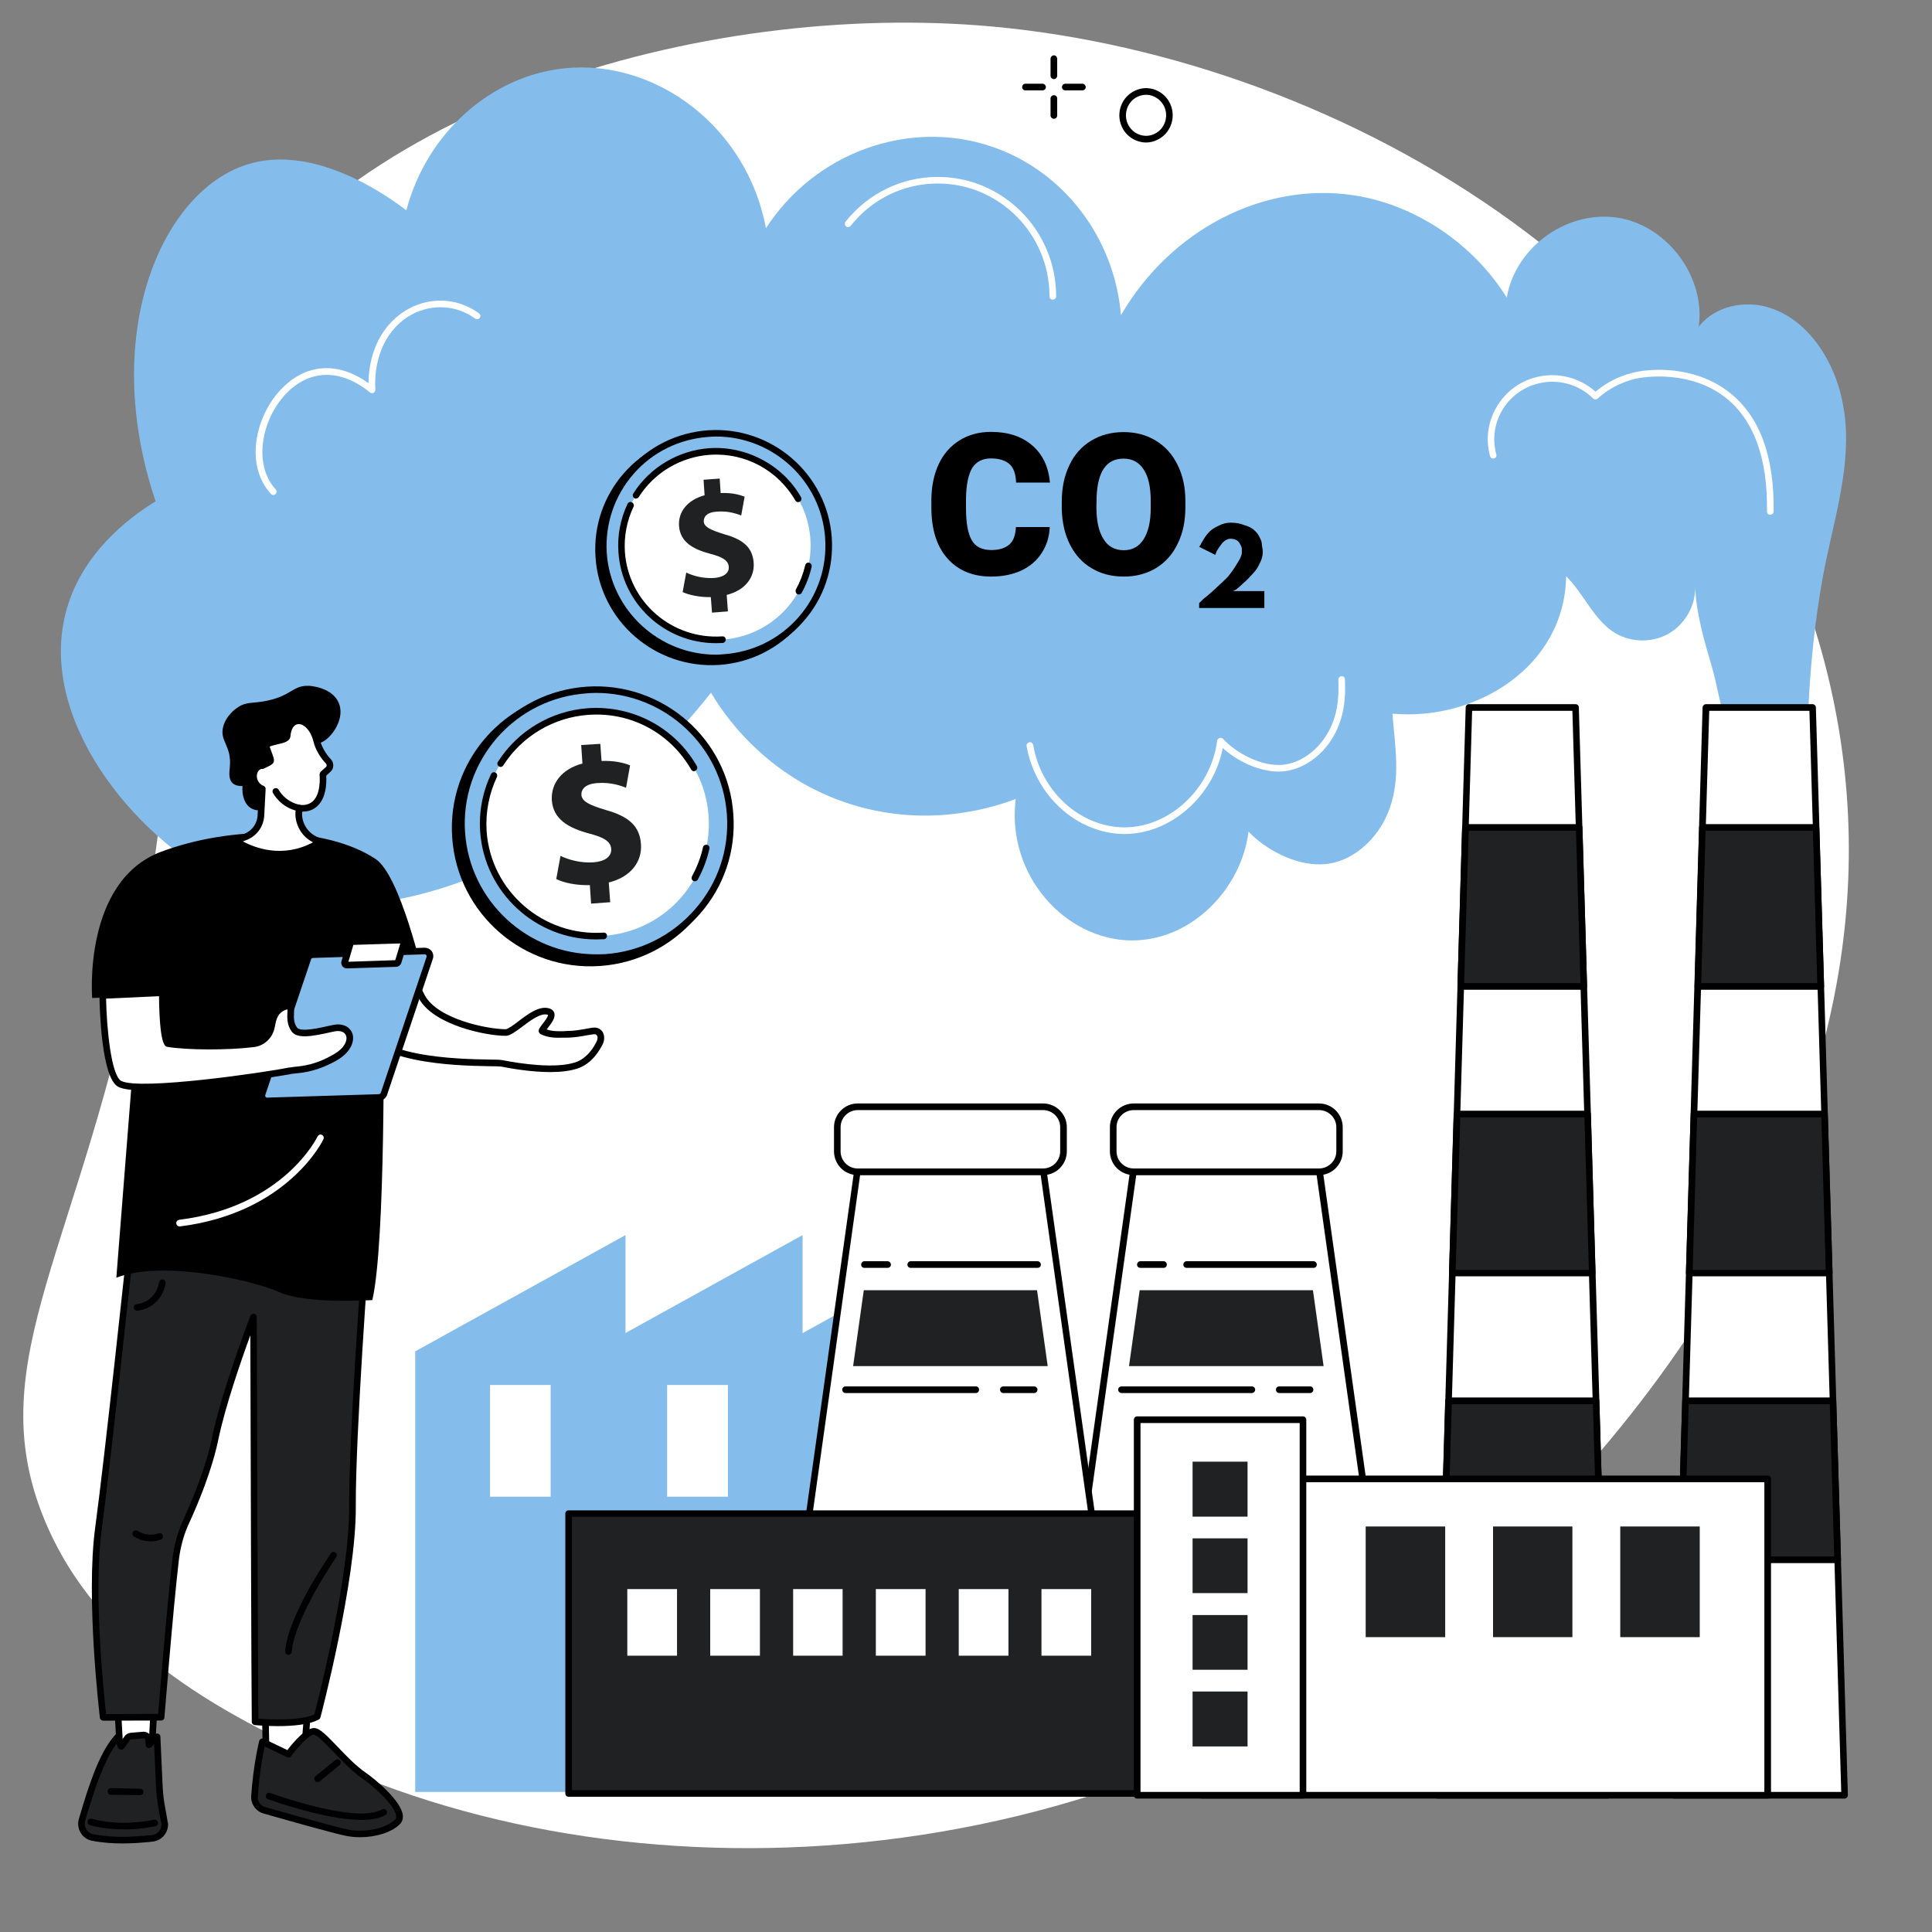 <svg xmlns="http://www.w3.org/2000/svg" xmlns:xlink="http://www.w3.org/1999/xlink" width="50" viewBox="0 0 37.5 37.5" height="50" preserveAspectRatio="xMidYMid meet"><rect x="0" y="0" width="37.5" height="37.5" fill="#808080" stroke="none"/><defs><g></g><clipPath id="a07e658b7f"><path d="M 23.168 7.328 L 26.867 7.328 L 26.867 11.027 L 23.168 11.027 Z M 23.168 7.328 " clip-rule="nonzero"></path></clipPath></defs><path fill="#ffffff" d="M 0.859 29.488 C 1.902 32.023 4.34 33.223 5.898 33.988 C 12.039 37.004 21.371 36.645 28.098 31.121 C 29.668 29.832 37.414 22.895 35.617 13.742 C 34.031 5.652 26.023 1.133 19.27 0.516 C 13.672 0.004 6.359 2.051 3.77 6.992 C 2.141 10.098 4.094 11.082 2.758 18.117 C 1.602 24.207 -0.414 26.387 0.859 29.488 " fill-opacity="1" fill-rule="nonzero"></path><path fill="#84bceb" d="M 35.754 7.762 C 35.699 7.496 35.605 7.234 35.465 6.973 C 35.223 6.527 34.844 6.133 34.359 5.977 C 33.875 5.816 33.285 5.938 32.973 6.34 C 33.102 5.398 32.402 4.426 31.469 4.238 C 30.461 4.039 29.414 4.777 29.246 5.777 C 28.605 4.742 27.477 3.969 26.266 3.789 C 24.527 3.531 22.727 4.453 21.758 6.117 C 21.629 4.598 20.629 3.305 19.234 2.84 C 17.641 2.309 15.824 2.953 14.867 4.43 C 14.5 2.465 12.738 1.152 10.973 1.324 C 9.543 1.465 8.289 2.566 7.887 4.082 C 7.547 3.824 6.109 2.773 4.789 3.195 C 3.129 3.727 1.93 6.492 3.02 9.73 C 2.484 10.062 1.609 10.73 1.297 11.816 C 0.684 13.945 2.637 16.254 4.297 17.082 C 6.918 18.391 10.941 17.059 13.801 13.445 C 13.988 13.766 14.824 15.098 16.562 15.625 C 18.066 16.082 19.324 15.656 19.715 15.508 C 19.531 16.996 20.684 18.242 21.957 18.254 C 23.125 18.262 24.094 17.258 24.234 16.141 C 24.555 16.484 25.129 16.789 25.629 16.777 C 26.242 16.77 26.77 16.27 26.973 15.691 C 27.191 15.082 27.074 14.469 27.027 13.852 C 28.66 14 30.375 12.93 30.398 11.184 C 30.75 11.531 30.938 12.043 31.359 12.293 C 31.676 12.477 32.086 12.477 32.398 12.293 C 32.711 12.109 32.914 11.75 32.902 11.391 C 32.926 11.914 33.074 12.422 33.223 12.926 C 33.418 13.586 33.5 14.691 34.137 15.098 C 34.57 15.375 35.082 15.227 35.082 14.559 C 35.082 13.395 35.211 11.961 35.457 10.82 C 35.676 9.797 35.977 8.77 35.754 7.762 " fill-opacity="1" fill-rule="nonzero"></path><path fill="#ffffff" d="M 21.828 16.188 C 21.824 16.188 21.82 16.188 21.816 16.188 C 20.906 16.18 20.094 15.445 19.926 14.48 C 19.922 14.445 19.945 14.414 19.98 14.406 C 20.016 14.402 20.047 14.426 20.055 14.461 C 20.207 15.363 20.969 16.051 21.816 16.059 C 21.82 16.059 21.824 16.059 21.828 16.059 C 22.703 16.059 23.508 15.305 23.625 14.375 C 23.629 14.352 23.648 14.332 23.672 14.324 C 23.695 14.316 23.719 14.324 23.738 14.34 C 23.973 14.594 24.414 14.848 24.816 14.848 C 24.824 14.848 24.828 14.848 24.832 14.848 C 25.273 14.84 25.703 14.488 25.879 13.996 C 25.961 13.766 25.992 13.52 25.977 13.191 C 25.977 13.156 26.004 13.125 26.039 13.125 C 26.074 13.121 26.102 13.148 26.105 13.184 C 26.121 13.527 26.09 13.793 26 14.039 C 25.809 14.582 25.328 14.965 24.836 14.977 C 24.418 14.98 23.996 14.758 23.734 14.52 C 23.555 15.449 22.727 16.188 21.828 16.188 " fill-opacity="1" fill-rule="nonzero"></path><path fill="#ffffff" d="M 34.359 9.992 C 34.324 9.992 34.297 9.961 34.297 9.926 C 34.312 8.887 34.039 8.145 33.484 7.711 C 32.836 7.207 31.973 7.289 31.699 7.363 C 31.438 7.434 31.207 7.559 31.008 7.738 C 30.984 7.758 30.945 7.758 30.922 7.734 C 30.637 7.453 30.223 7.344 29.836 7.449 C 29.547 7.527 29.305 7.711 29.152 7.973 C 29.004 8.23 28.965 8.531 29.043 8.82 C 29.055 8.855 29.035 8.891 29 8.898 C 28.965 8.906 28.93 8.887 28.922 8.855 C 28.832 8.531 28.879 8.195 29.043 7.91 C 29.211 7.617 29.48 7.41 29.805 7.324 C 30.211 7.215 30.652 7.32 30.969 7.602 C 31.172 7.434 31.406 7.309 31.664 7.242 C 32.031 7.141 32.898 7.094 33.562 7.613 C 34.152 8.07 34.441 8.848 34.426 9.93 C 34.426 9.965 34.395 9.992 34.359 9.992 " fill-opacity="1" fill-rule="nonzero"></path><path fill="#ffffff" d="M 20.434 5.816 C 20.398 5.816 20.371 5.789 20.371 5.754 C 20.371 4.543 19.398 3.562 18.203 3.562 C 17.543 3.562 16.926 3.859 16.512 4.383 C 16.488 4.41 16.449 4.418 16.422 4.395 C 16.395 4.371 16.391 4.332 16.41 4.305 C 16.852 3.75 17.504 3.434 18.203 3.434 C 19.469 3.434 20.5 4.473 20.5 5.754 C 20.5 5.789 20.469 5.816 20.434 5.816 " fill-opacity="1" fill-rule="nonzero"></path><path fill="#ffffff" d="M 5.305 9.609 C 5.289 9.609 5.27 9.602 5.258 9.586 C 4.75 9.031 4.949 8.09 5.453 7.559 C 5.934 7.051 6.562 7.012 7.152 7.438 C 7.16 6.789 7.445 6.258 7.934 5.992 C 8.375 5.754 8.898 5.789 9.297 6.082 C 9.328 6.102 9.332 6.141 9.312 6.168 C 9.293 6.199 9.25 6.203 9.223 6.184 C 8.863 5.922 8.391 5.891 7.992 6.105 C 7.516 6.363 7.25 6.91 7.285 7.566 C 7.285 7.59 7.273 7.613 7.25 7.625 C 7.227 7.637 7.199 7.633 7.18 7.617 C 6.613 7.152 6.004 7.164 5.547 7.648 C 5.09 8.125 4.898 9.004 5.352 9.5 C 5.375 9.527 5.375 9.566 5.348 9.59 C 5.336 9.602 5.32 9.609 5.305 9.609 " fill-opacity="1" fill-rule="nonzero"></path><path fill="#000000" d="M 20.457 1.535 C 20.422 1.535 20.391 1.508 20.391 1.469 L 20.391 1.141 C 20.391 1.105 20.422 1.074 20.457 1.074 C 20.492 1.074 20.52 1.105 20.52 1.141 L 20.52 1.469 C 20.52 1.508 20.492 1.535 20.457 1.535 " fill-opacity="1" fill-rule="nonzero"></path><path fill="#000000" d="M 20.457 2.305 C 20.422 2.305 20.391 2.277 20.391 2.242 L 20.391 1.91 C 20.391 1.875 20.422 1.848 20.457 1.848 C 20.492 1.848 20.52 1.875 20.52 1.91 L 20.52 2.242 C 20.52 2.277 20.492 2.305 20.457 2.305 " fill-opacity="1" fill-rule="nonzero"></path><path fill="#000000" d="M 20.234 1.754 L 19.902 1.754 C 19.867 1.754 19.84 1.727 19.84 1.691 C 19.84 1.656 19.867 1.625 19.902 1.625 L 20.234 1.625 C 20.27 1.625 20.301 1.656 20.301 1.691 C 20.301 1.727 20.27 1.754 20.234 1.754 " fill-opacity="1" fill-rule="nonzero"></path><path fill="#000000" d="M 21.008 1.754 L 20.676 1.754 C 20.641 1.754 20.613 1.727 20.613 1.691 C 20.613 1.656 20.641 1.625 20.676 1.625 L 21.008 1.625 C 21.043 1.625 21.074 1.656 21.074 1.691 C 21.074 1.727 21.043 1.754 21.008 1.754 " fill-opacity="1" fill-rule="nonzero"></path><path fill="#000000" d="M 22.062 1.816 Z M 22.246 1.84 C 22.191 1.84 22.137 1.852 22.086 1.875 C 21.891 1.961 21.801 2.199 21.887 2.398 C 21.93 2.496 22.008 2.57 22.105 2.609 C 22.203 2.648 22.309 2.645 22.402 2.602 C 22.598 2.516 22.688 2.277 22.602 2.078 C 22.559 1.98 22.48 1.906 22.383 1.867 C 22.34 1.848 22.293 1.84 22.246 1.84 Z M 22.246 2.766 C 22.184 2.766 22.121 2.754 22.059 2.73 C 21.93 2.68 21.824 2.578 21.77 2.449 C 21.656 2.184 21.773 1.875 22.035 1.758 C 22.16 1.699 22.301 1.695 22.43 1.746 C 22.559 1.797 22.664 1.898 22.719 2.027 C 22.832 2.293 22.715 2.602 22.453 2.719 C 22.387 2.75 22.316 2.766 22.246 2.766 " fill-opacity="1" fill-rule="nonzero"></path><path fill="#84bceb" d="M 8.059 34.781 L 12.141 34.781 L 12.141 23.973 L 8.059 26.23 L 8.059 34.781 " fill-opacity="1" fill-rule="nonzero"></path><path fill="#ffffff" d="M 10.688 29.051 L 9.512 29.051 L 9.512 26.883 L 10.688 26.883 L 10.688 29.051 " fill-opacity="1" fill-rule="nonzero"></path><path fill="#84bceb" d="M 11.496 34.781 L 15.578 34.781 L 15.578 23.973 L 11.496 26.23 L 11.496 34.781 " fill-opacity="1" fill-rule="nonzero"></path><path fill="#ffffff" d="M 14.129 29.051 L 12.949 29.051 L 12.949 26.883 L 14.129 26.883 L 14.129 29.051 " fill-opacity="1" fill-rule="nonzero"></path><path fill="#84bceb" d="M 14.938 34.781 L 19.02 34.781 L 19.02 23.973 L 14.938 26.23 L 14.938 34.781 " fill-opacity="1" fill-rule="nonzero"></path><path fill="#ffffff" d="M 17.566 29.051 L 16.387 29.051 L 16.387 26.883 L 17.566 26.883 L 17.566 29.051 " fill-opacity="1" fill-rule="nonzero"></path><path fill="#ffffff" d="M 21.996 22.738 L 25.609 22.738 L 27.309 34.812 L 20.301 34.812 L 21.996 22.738 " fill-opacity="1" fill-rule="nonzero"></path><path fill="#000000" d="M 20.375 34.746 L 27.234 34.746 L 25.555 22.805 L 22.055 22.805 Z M 27.309 34.875 L 20.301 34.875 C 20.281 34.875 20.266 34.867 20.254 34.852 C 20.242 34.84 20.234 34.82 20.238 34.801 L 21.934 22.73 C 21.938 22.699 21.965 22.676 21.996 22.676 L 25.613 22.676 C 25.645 22.676 25.672 22.699 25.676 22.73 L 27.371 34.801 C 27.375 34.82 27.367 34.84 27.355 34.852 C 27.344 34.867 27.328 34.875 27.309 34.875 " fill-opacity="1" fill-rule="nonzero"></path><path fill="#ffffff" d="M 21.789 22.746 L 25.82 22.746 C 25.918 22.746 26 22.664 26 22.566 L 26 21.664 C 26 21.562 25.918 21.484 25.82 21.484 L 21.789 21.484 C 21.688 21.484 21.609 21.562 21.609 21.664 L 21.609 22.566 C 21.609 22.664 21.688 22.746 21.789 22.746 " fill-opacity="1" fill-rule="nonzero"></path><path fill="#000000" d="M 22.008 21.547 C 21.82 21.547 21.672 21.695 21.672 21.879 L 21.672 22.348 C 21.672 22.531 21.82 22.68 22.008 22.68 L 25.602 22.68 C 25.785 22.68 25.938 22.531 25.938 22.348 L 25.938 21.879 C 25.938 21.695 25.785 21.547 25.602 21.547 Z M 25.602 22.809 L 22.008 22.809 C 21.75 22.809 21.543 22.602 21.543 22.348 L 21.543 21.879 C 21.543 21.625 21.75 21.418 22.008 21.418 L 25.602 21.418 C 25.855 21.418 26.062 21.625 26.062 21.879 L 26.062 22.348 C 26.062 22.602 25.855 22.809 25.602 22.809 " fill-opacity="1" fill-rule="nonzero"></path><path fill="#000000" d="M 22.586 24.609 L 22.137 24.609 C 22.098 24.609 22.07 24.582 22.07 24.547 C 22.07 24.512 22.098 24.48 22.137 24.48 L 22.586 24.48 C 22.621 24.48 22.648 24.512 22.648 24.547 C 22.648 24.582 22.621 24.609 22.586 24.609 " fill-opacity="1" fill-rule="nonzero"></path><path fill="#000000" d="M 25.496 24.609 L 23.031 24.609 C 22.996 24.609 22.969 24.582 22.969 24.547 C 22.969 24.512 22.996 24.48 23.031 24.48 L 25.496 24.48 C 25.531 24.48 25.559 24.512 25.559 24.547 C 25.559 24.582 25.531 24.609 25.496 24.609 " fill-opacity="1" fill-rule="nonzero"></path><path fill="#000000" d="M 24.297 27.039 L 21.77 27.039 C 21.734 27.039 21.703 27.008 21.703 26.973 C 21.703 26.938 21.734 26.91 21.77 26.91 L 24.297 26.91 C 24.332 26.91 24.363 26.938 24.363 26.973 C 24.363 27.008 24.332 27.039 24.297 27.039 " fill-opacity="1" fill-rule="nonzero"></path><path fill="#000000" d="M 25.43 27.039 L 24.828 27.039 C 24.793 27.039 24.766 27.008 24.766 26.973 C 24.766 26.938 24.793 26.91 24.828 26.91 L 25.43 26.91 C 25.465 26.91 25.492 26.938 25.492 26.973 C 25.492 27.008 25.465 27.039 25.43 27.039 " fill-opacity="1" fill-rule="nonzero"></path><path fill="#1f2123" d="M 25.691 26.516 L 21.914 26.516 L 22.121 25.043 L 25.484 25.043 L 25.691 26.516 " fill-opacity="1" fill-rule="nonzero"></path><path fill="#ffffff" d="M 16.641 22.738 L 20.254 22.738 L 21.953 34.812 L 14.945 34.812 L 16.641 22.738 " fill-opacity="1" fill-rule="nonzero"></path><path fill="#000000" d="M 15.02 34.746 L 21.879 34.746 L 20.199 22.805 L 16.695 22.805 Z M 21.953 34.875 L 14.945 34.875 C 14.926 34.875 14.906 34.867 14.895 34.852 C 14.883 34.84 14.879 34.82 14.883 34.801 L 16.578 22.73 C 16.582 22.699 16.609 22.676 16.641 22.676 L 20.254 22.676 C 20.285 22.676 20.312 22.699 20.316 22.73 L 22.016 34.801 C 22.016 34.82 22.012 34.84 22 34.852 C 21.988 34.867 21.969 34.875 21.953 34.875 " fill-opacity="1" fill-rule="nonzero"></path><path fill="#ffffff" d="M 16.434 22.746 L 20.465 22.746 C 20.562 22.746 20.645 22.664 20.645 22.566 L 20.645 21.664 C 20.645 21.562 20.562 21.484 20.465 21.484 L 16.434 21.484 C 16.332 21.484 16.25 21.562 16.25 21.664 L 16.25 22.566 C 16.25 22.664 16.332 22.746 16.434 22.746 " fill-opacity="1" fill-rule="nonzero"></path><path fill="#000000" d="M 16.648 21.547 C 16.465 21.547 16.316 21.695 16.316 21.879 L 16.316 22.348 C 16.316 22.531 16.465 22.68 16.648 22.68 L 20.246 22.68 C 20.43 22.68 20.578 22.531 20.578 22.348 L 20.578 21.879 C 20.578 21.695 20.43 21.547 20.246 21.547 Z M 20.246 22.809 L 16.648 22.809 C 16.395 22.809 16.188 22.602 16.188 22.348 L 16.188 21.879 C 16.188 21.625 16.395 21.418 16.648 21.418 L 20.246 21.418 C 20.5 21.418 20.707 21.625 20.707 21.879 L 20.707 22.348 C 20.707 22.602 20.5 22.809 20.246 22.809 " fill-opacity="1" fill-rule="nonzero"></path><path fill="#000000" d="M 17.227 24.609 L 16.777 24.609 C 16.742 24.609 16.715 24.582 16.715 24.547 C 16.715 24.512 16.742 24.48 16.777 24.48 L 17.227 24.48 C 17.262 24.48 17.293 24.512 17.293 24.547 C 17.293 24.582 17.262 24.609 17.227 24.609 " fill-opacity="1" fill-rule="nonzero"></path><path fill="#000000" d="M 20.137 24.609 L 17.676 24.609 C 17.641 24.609 17.613 24.582 17.613 24.547 C 17.613 24.512 17.641 24.48 17.676 24.48 L 20.137 24.48 C 20.176 24.48 20.203 24.512 20.203 24.547 C 20.203 24.582 20.176 24.609 20.137 24.609 " fill-opacity="1" fill-rule="nonzero"></path><path fill="#000000" d="M 18.941 27.039 L 16.414 27.039 C 16.375 27.039 16.348 27.008 16.348 26.973 C 16.348 26.938 16.375 26.91 16.414 26.91 L 18.941 26.91 C 18.977 26.91 19.004 26.938 19.004 26.973 C 19.004 27.008 18.977 27.039 18.941 27.039 " fill-opacity="1" fill-rule="nonzero"></path><path fill="#000000" d="M 20.07 27.039 L 19.473 27.039 C 19.438 27.039 19.41 27.008 19.41 26.973 C 19.41 26.938 19.438 26.91 19.473 26.91 L 20.07 26.91 C 20.109 26.91 20.137 26.938 20.137 26.973 C 20.137 27.008 20.109 27.039 20.07 27.039 " fill-opacity="1" fill-rule="nonzero"></path><path fill="#1f2123" d="M 20.336 26.516 L 16.559 26.516 L 16.766 25.043 L 20.129 25.043 L 20.336 26.516 " fill-opacity="1" fill-rule="nonzero"></path><path fill="#1f2123" d="M 11.035 34.812 L 22.32 34.812 L 22.32 29.379 L 11.035 29.379 L 11.035 34.812 " fill-opacity="1" fill-rule="nonzero"></path><path fill="#000000" d="M 11.102 34.746 L 22.258 34.746 L 22.258 29.441 L 11.102 29.441 Z M 22.32 34.875 L 11.035 34.875 C 11 34.875 10.973 34.848 10.973 34.812 L 10.973 29.379 C 10.973 29.344 11 29.316 11.035 29.316 L 22.32 29.316 C 22.355 29.316 22.387 29.344 22.387 29.379 L 22.387 34.812 C 22.387 34.848 22.355 34.875 22.32 34.875 " fill-opacity="1" fill-rule="nonzero"></path><path fill="#ffffff" d="M 20.215 32.137 L 21.18 32.137 L 21.18 30.844 L 20.215 30.844 L 20.215 32.137 " fill-opacity="1" fill-rule="nonzero"></path><path fill="#ffffff" d="M 18.609 32.137 L 19.574 32.137 L 19.574 30.844 L 18.609 30.844 L 18.609 32.137 " fill-opacity="1" fill-rule="nonzero"></path><path fill="#ffffff" d="M 17 32.137 L 17.965 32.137 L 17.965 30.844 L 17 30.844 L 17 32.137 " fill-opacity="1" fill-rule="nonzero"></path><path fill="#ffffff" d="M 15.395 32.137 L 16.355 32.137 L 16.355 30.844 L 15.395 30.844 L 15.395 32.137 " fill-opacity="1" fill-rule="nonzero"></path><path fill="#ffffff" d="M 13.785 32.137 L 14.75 32.137 L 14.75 30.844 L 13.785 30.844 L 13.785 32.137 " fill-opacity="1" fill-rule="nonzero"></path><path fill="#ffffff" d="M 12.176 32.137 L 13.141 32.137 L 13.141 30.844 L 12.176 30.844 L 12.176 32.137 " fill-opacity="1" fill-rule="nonzero"></path><path fill="#ffffff" d="M 33.113 13.734 L 35.18 13.734 L 35.805 34.848 L 32.492 34.848 L 33.113 13.734 " fill-opacity="1" fill-rule="nonzero"></path><path fill="#000000" d="M 32.555 34.781 L 35.738 34.781 L 35.121 13.797 L 33.176 13.797 Z M 35.805 34.91 L 32.488 34.91 C 32.473 34.91 32.457 34.902 32.445 34.891 C 32.434 34.879 32.426 34.863 32.426 34.844 L 33.047 13.73 C 33.051 13.695 33.078 13.668 33.113 13.668 L 35.18 13.668 C 35.215 13.668 35.246 13.695 35.246 13.73 L 35.867 34.844 C 35.867 34.863 35.859 34.879 35.848 34.891 C 35.836 34.902 35.82 34.91 35.805 34.91 " fill-opacity="1" fill-rule="nonzero"></path><path fill="#1f2123" d="M 35.34 19.145 L 32.953 19.145 L 33.043 16.059 L 35.25 16.059 L 35.34 19.145 " fill-opacity="1" fill-rule="nonzero"></path><path fill="#000000" d="M 33.02 19.082 L 35.273 19.082 L 35.188 16.125 L 33.105 16.125 Z M 35.34 19.211 L 32.953 19.211 C 32.934 19.211 32.918 19.203 32.906 19.191 C 32.895 19.18 32.887 19.16 32.891 19.145 L 32.98 16.059 C 32.98 16.023 33.008 15.996 33.043 15.996 L 35.25 15.996 C 35.285 15.996 35.312 16.023 35.312 16.059 L 35.406 19.145 C 35.406 19.16 35.398 19.18 35.387 19.191 C 35.375 19.203 35.359 19.211 35.34 19.211 " fill-opacity="1" fill-rule="nonzero"></path><path fill="#1f2123" d="M 35.504 24.711 L 32.789 24.711 L 32.879 21.625 L 35.414 21.625 L 35.504 24.711 " fill-opacity="1" fill-rule="nonzero"></path><path fill="#000000" d="M 32.855 24.648 L 35.438 24.648 L 35.352 21.688 L 32.941 21.688 Z M 35.504 24.773 L 32.789 24.773 C 32.77 24.773 32.754 24.77 32.742 24.758 C 32.73 24.742 32.723 24.727 32.723 24.711 L 32.816 21.621 C 32.816 21.586 32.844 21.559 32.879 21.559 L 35.414 21.559 C 35.449 21.559 35.477 21.586 35.477 21.621 L 35.57 24.711 C 35.57 24.727 35.562 24.742 35.551 24.758 C 35.539 24.77 35.523 24.773 35.504 24.773 " fill-opacity="1" fill-rule="nonzero"></path><path fill="#1f2123" d="M 35.668 30.277 L 32.625 30.277 L 32.715 27.188 L 35.578 27.188 L 35.668 30.277 " fill-opacity="1" fill-rule="nonzero"></path><path fill="#000000" d="M 32.691 30.211 L 35.602 30.211 L 35.516 27.254 L 32.777 27.254 Z M 35.668 30.34 L 32.625 30.34 C 32.605 30.34 32.59 30.332 32.578 30.32 C 32.566 30.309 32.559 30.293 32.562 30.273 L 32.652 27.188 C 32.652 27.152 32.68 27.125 32.715 27.125 L 35.578 27.125 C 35.613 27.125 35.641 27.152 35.641 27.188 L 35.734 30.273 C 35.734 30.293 35.727 30.309 35.715 30.32 C 35.703 30.332 35.688 30.34 35.668 30.34 " fill-opacity="1" fill-rule="nonzero"></path><path fill="#ffffff" d="M 28.512 13.73 L 30.582 13.73 L 31.203 34.848 L 27.891 34.848 L 28.512 13.73 " fill-opacity="1" fill-rule="nonzero"></path><path fill="#000000" d="M 27.957 34.781 L 31.137 34.781 L 30.52 13.797 L 28.574 13.797 Z M 31.203 34.91 L 27.891 34.91 C 27.875 34.91 27.855 34.902 27.844 34.891 C 27.832 34.879 27.828 34.863 27.828 34.844 L 28.449 13.73 C 28.449 13.695 28.477 13.668 28.512 13.668 L 30.582 13.668 C 30.617 13.668 30.645 13.695 30.645 13.73 L 31.27 34.844 C 31.27 34.863 31.262 34.879 31.25 34.891 C 31.238 34.902 31.223 34.91 31.203 34.91 " fill-opacity="1" fill-rule="nonzero"></path><path fill="#1f2123" d="M 30.742 19.145 L 28.352 19.145 L 28.445 16.059 L 30.652 16.059 L 30.742 19.145 " fill-opacity="1" fill-rule="nonzero"></path><path fill="#000000" d="M 28.418 19.082 L 30.676 19.082 L 30.59 16.125 L 28.508 16.125 Z M 30.742 19.211 L 28.352 19.211 C 28.336 19.211 28.32 19.203 28.309 19.191 C 28.297 19.18 28.289 19.16 28.289 19.145 L 28.379 16.059 C 28.383 16.023 28.41 15.996 28.445 15.996 L 30.652 15.996 C 30.688 15.996 30.715 16.023 30.715 16.059 L 30.805 19.145 C 30.805 19.16 30.801 19.18 30.789 19.191 C 30.777 19.203 30.758 19.211 30.742 19.211 " fill-opacity="1" fill-rule="nonzero"></path><path fill="#1f2123" d="M 30.906 24.711 L 28.188 24.711 L 28.281 21.625 L 30.816 21.625 L 30.906 24.711 " fill-opacity="1" fill-rule="nonzero"></path><path fill="#000000" d="M 28.254 24.648 L 30.84 24.648 L 30.754 21.688 L 28.344 21.688 Z M 30.906 24.773 L 28.191 24.773 C 28.172 24.773 28.156 24.77 28.145 24.758 C 28.133 24.742 28.125 24.727 28.125 24.711 L 28.215 21.621 C 28.219 21.586 28.246 21.559 28.281 21.559 L 30.816 21.559 C 30.848 21.559 30.879 21.586 30.879 21.621 L 30.969 24.711 C 30.969 24.727 30.965 24.742 30.953 24.758 C 30.938 24.77 30.922 24.773 30.906 24.773 " fill-opacity="1" fill-rule="nonzero"></path><path fill="#1f2123" d="M 31.07 30.277 L 28.027 30.277 L 28.117 27.188 L 30.98 27.188 L 31.07 30.277 " fill-opacity="1" fill-rule="nonzero"></path><path fill="#000000" d="M 28.09 30.211 L 31.004 30.211 L 30.918 27.254 L 28.18 27.254 Z M 31.07 30.34 L 28.027 30.34 C 28.008 30.34 27.992 30.332 27.98 30.32 C 27.969 30.309 27.961 30.293 27.961 30.273 L 28.051 27.188 C 28.055 27.152 28.082 27.125 28.117 27.125 L 30.98 27.125 C 31.012 27.125 31.043 27.152 31.043 27.188 L 31.133 30.273 C 31.133 30.293 31.129 30.309 31.117 30.32 C 31.102 30.332 31.086 30.34 31.07 30.34 " fill-opacity="1" fill-rule="nonzero"></path><path fill="#ffffff" d="M 23.32 34.848 L 34.312 34.848 L 34.312 28.707 L 23.32 28.707 L 23.32 34.848 " fill-opacity="1" fill-rule="nonzero"></path><path fill="#000000" d="M 23.387 34.781 L 34.246 34.781 L 34.246 28.77 L 23.387 28.77 Z M 34.312 34.91 L 23.32 34.91 C 23.285 34.91 23.258 34.883 23.258 34.848 L 23.258 28.707 C 23.258 28.672 23.285 28.641 23.32 28.641 L 34.312 28.641 C 34.348 28.641 34.375 28.672 34.375 28.707 L 34.375 34.848 C 34.375 34.883 34.348 34.91 34.312 34.91 " fill-opacity="1" fill-rule="nonzero"></path><path fill="#1f2123" d="M 31.449 31.777 L 32.992 31.777 L 32.992 29.629 L 31.449 29.629 L 31.449 31.777 " fill-opacity="1" fill-rule="nonzero"></path><path fill="#1f2123" d="M 28.98 31.777 L 30.52 31.777 L 30.52 29.629 L 28.98 29.629 L 28.98 31.777 " fill-opacity="1" fill-rule="nonzero"></path><path fill="#1f2123" d="M 26.508 31.777 L 28.051 31.777 L 28.051 29.629 L 26.508 29.629 L 26.508 31.777 " fill-opacity="1" fill-rule="nonzero"></path><path fill="#ffffff" d="M 22.07 34.848 L 25.293 34.848 L 25.293 27.559 L 22.07 27.559 L 22.07 34.848 " fill-opacity="1" fill-rule="nonzero"></path><path fill="#000000" d="M 22.137 34.781 L 25.227 34.781 L 25.227 27.621 L 22.137 27.621 Z M 25.293 34.91 L 22.07 34.91 C 22.035 34.91 22.008 34.883 22.008 34.848 L 22.008 27.559 C 22.008 27.523 22.035 27.492 22.07 27.492 L 25.293 27.492 C 25.328 27.492 25.355 27.523 25.355 27.559 L 25.355 34.848 C 25.355 34.883 25.328 34.91 25.293 34.91 " fill-opacity="1" fill-rule="nonzero"></path><path fill="#1f2123" d="M 23.148 29.438 L 24.215 29.438 L 24.215 28.371 L 23.148 28.371 L 23.148 29.438 " fill-opacity="1" fill-rule="nonzero"></path><path fill="#1f2123" d="M 23.148 30.922 L 24.215 30.922 L 24.215 29.859 L 23.148 29.859 L 23.148 30.922 " fill-opacity="1" fill-rule="nonzero"></path><path fill="#1f2123" d="M 23.148 32.41 L 24.215 32.41 L 24.215 31.348 L 23.148 31.348 L 23.148 32.41 " fill-opacity="1" fill-rule="nonzero"></path><path fill="#1f2123" d="M 23.148 33.898 L 24.215 33.898 L 24.215 32.832 L 23.148 32.832 L 23.148 33.898 " fill-opacity="1" fill-rule="nonzero"></path><path fill="#ffffff" d="M 2.285 33.172 L 2.332 34.066 L 2.934 34.168 L 2.988 33.109 L 2.285 33.172 " fill-opacity="1" fill-rule="nonzero"></path><path fill="#000000" d="M 2.395 34.012 L 2.875 34.094 L 2.922 33.18 L 2.352 33.23 Z M 2.934 34.23 C 2.934 34.23 2.93 34.23 2.926 34.23 L 2.324 34.129 C 2.293 34.125 2.273 34.102 2.27 34.07 L 2.223 33.176 C 2.219 33.141 2.246 33.109 2.281 33.105 L 2.984 33.047 C 3 33.047 3.02 33.051 3.035 33.066 C 3.047 33.078 3.055 33.094 3.055 33.113 L 3 34.172 C 3 34.188 2.988 34.207 2.977 34.219 C 2.965 34.227 2.949 34.23 2.934 34.23 " fill-opacity="1" fill-rule="nonzero"></path><path fill="#1f2123" d="M 2.953 35.684 C 2.699 35.707 2.281 35.758 1.801 35.664 C 1.645 35.637 1.547 35.477 1.594 35.324 C 1.719 34.898 1.945 34.086 2.281 33.719 L 2.355 33.898 L 2.469 33.742 C 2.484 33.715 2.512 33.699 2.543 33.695 L 2.781 33.68 C 2.832 33.676 2.875 33.711 2.883 33.758 L 2.891 33.867 L 3.051 33.711 L 3.09 34.66 C 3.098 34.844 3.121 34.984 3.156 35.168 L 3.195 35.395 C 3.207 35.539 3.098 35.668 2.953 35.684 " fill-opacity="1" fill-rule="nonzero"></path><path fill="#000000" d="M 2.262 33.844 C 1.996 34.199 1.801 34.848 1.68 35.25 L 1.652 35.344 C 1.637 35.398 1.645 35.457 1.676 35.508 C 1.703 35.559 1.754 35.594 1.812 35.602 C 2.246 35.684 2.625 35.648 2.879 35.625 L 2.945 35.621 C 3.059 35.609 3.141 35.512 3.133 35.402 L 3.09 35.18 C 3.059 35 3.035 34.852 3.027 34.66 L 2.992 33.855 L 2.934 33.914 C 2.918 33.93 2.891 33.934 2.867 33.926 C 2.844 33.918 2.828 33.895 2.828 33.871 L 2.82 33.766 C 2.816 33.754 2.801 33.742 2.785 33.742 L 2.547 33.762 C 2.535 33.762 2.527 33.766 2.523 33.777 C 2.52 33.777 2.52 33.777 2.52 33.777 L 2.406 33.938 C 2.391 33.953 2.371 33.965 2.348 33.961 C 2.324 33.961 2.305 33.945 2.293 33.922 Z M 2.953 35.684 Z M 2.379 35.781 C 2.199 35.781 2 35.77 1.789 35.73 C 1.695 35.711 1.613 35.656 1.566 35.574 C 1.516 35.492 1.504 35.395 1.531 35.305 L 1.559 35.211 C 1.691 34.77 1.91 34.027 2.234 33.676 C 2.25 33.66 2.27 33.652 2.293 33.656 C 2.316 33.66 2.332 33.676 2.34 33.695 L 2.371 33.766 L 2.414 33.707 C 2.441 33.664 2.488 33.637 2.539 33.633 L 2.777 33.613 C 2.852 33.609 2.922 33.656 2.941 33.727 L 3.008 33.664 C 3.023 33.648 3.051 33.645 3.074 33.652 C 3.098 33.66 3.113 33.684 3.113 33.707 L 3.156 34.656 C 3.164 34.84 3.184 34.977 3.219 35.156 L 3.258 35.383 C 3.262 35.383 3.262 35.387 3.262 35.387 C 3.273 35.57 3.141 35.73 2.957 35.746 L 2.891 35.754 C 2.754 35.766 2.578 35.781 2.379 35.781 " fill-opacity="1" fill-rule="nonzero"></path><path fill="#000000" d="M 2.406 35.508 C 2.203 35.508 1.973 35.488 1.746 35.426 C 1.715 35.414 1.691 35.379 1.703 35.348 C 1.711 35.312 1.746 35.293 1.781 35.301 C 2.359 35.465 2.984 35.324 2.988 35.32 C 3.023 35.312 3.059 35.336 3.066 35.371 C 3.074 35.406 3.051 35.438 3.02 35.445 C 3 35.449 2.746 35.508 2.406 35.508 " fill-opacity="1" fill-rule="nonzero"></path><path fill="#000000" d="M 2.723 34.844 C 2.719 34.844 2.719 34.844 2.719 34.844 L 2.152 34.836 C 2.117 34.836 2.09 34.805 2.09 34.77 C 2.09 34.734 2.121 34.707 2.152 34.707 L 2.723 34.719 C 2.758 34.719 2.785 34.746 2.785 34.781 C 2.785 34.816 2.754 34.844 2.723 34.844 " fill-opacity="1" fill-rule="nonzero"></path><path fill="#ffffff" d="M 5.141 32.84 L 5.168 34.145 L 5.895 34.18 L 5.996 32.883 L 5.141 32.84 " fill-opacity="1" fill-rule="nonzero"></path><path fill="#000000" d="M 5.23 34.082 L 5.836 34.113 L 5.926 32.941 L 5.207 32.906 Z M 5.895 34.246 C 5.895 34.246 5.895 34.246 5.891 34.246 L 5.164 34.207 C 5.129 34.207 5.105 34.18 5.102 34.145 L 5.078 32.84 C 5.078 32.82 5.086 32.805 5.098 32.793 C 5.109 32.781 5.129 32.773 5.145 32.773 L 6 32.816 C 6.016 32.816 6.031 32.824 6.043 32.84 C 6.055 32.852 6.059 32.867 6.059 32.887 L 5.961 34.184 C 5.957 34.219 5.93 34.246 5.895 34.246 " fill-opacity="1" fill-rule="nonzero"></path><path fill="#1f2123" d="M 4.941 34.867 C 4.934 34.992 5.012 35.105 5.129 35.137 C 5.543 35.254 6.477 35.52 6.742 35.574 C 7.09 35.641 7.523 35.559 7.719 35.363 C 7.91 35.168 7.34 34.652 7.066 34.461 C 6.656 34.18 6.277 33.641 6.109 33.609 C 5.941 33.574 5.602 34.051 5.602 34.051 L 5.094 33.809 C 5.094 33.809 4.98 34.246 4.941 34.867 " fill-opacity="1" fill-rule="nonzero"></path><path fill="#000000" d="M 5.004 34.871 C 4.996 34.965 5.059 35.051 5.148 35.074 C 5.543 35.188 6.488 35.457 6.754 35.512 C 7.086 35.578 7.5 35.488 7.672 35.316 C 7.684 35.305 7.695 35.289 7.691 35.254 C 7.676 35.062 7.289 34.695 7.027 34.516 C 6.82 34.371 6.625 34.164 6.453 33.984 C 6.309 33.836 6.164 33.684 6.098 33.672 C 6.02 33.656 5.805 33.875 5.652 34.086 C 5.633 34.113 5.602 34.121 5.574 34.109 L 5.137 33.898 C 5.105 34.051 5.035 34.41 5.004 34.871 Z M 6.992 35.66 C 6.902 35.66 6.812 35.652 6.73 35.637 C 6.457 35.582 5.508 35.312 5.113 35.199 C 4.965 35.156 4.867 35.016 4.875 34.863 C 4.918 34.242 5.027 33.809 5.031 33.793 C 5.035 33.773 5.051 33.758 5.066 33.75 C 5.082 33.742 5.105 33.742 5.121 33.75 L 5.578 33.969 C 5.691 33.82 5.949 33.512 6.121 33.543 C 6.223 33.562 6.34 33.684 6.547 33.898 C 6.715 34.074 6.902 34.273 7.102 34.41 C 7.281 34.535 7.793 34.953 7.82 35.242 C 7.824 35.309 7.805 35.363 7.762 35.406 C 7.605 35.566 7.297 35.66 6.992 35.66 " fill-opacity="1" fill-rule="nonzero"></path><path fill="#000000" d="M 7.016 35.324 C 6.309 35.324 5.258 34.941 5.199 34.922 C 5.168 34.91 5.148 34.871 5.164 34.84 C 5.176 34.805 5.211 34.789 5.246 34.801 C 5.262 34.809 6.918 35.41 7.414 35.121 C 7.445 35.105 7.484 35.113 7.504 35.145 C 7.52 35.176 7.508 35.215 7.48 35.23 C 7.363 35.297 7.203 35.324 7.016 35.324 " fill-opacity="1" fill-rule="nonzero"></path><path fill="#000000" d="M 6.16 34.59 C 6.145 34.59 6.125 34.582 6.113 34.566 C 6.09 34.539 6.094 34.5 6.121 34.477 L 6.508 34.164 C 6.535 34.141 6.578 34.145 6.598 34.172 C 6.621 34.199 6.617 34.242 6.59 34.262 L 6.203 34.578 C 6.191 34.586 6.176 34.59 6.16 34.59 " fill-opacity="1" fill-rule="nonzero"></path><path fill="#1f2123" d="M 2.531 24.207 C 2.531 24.207 2.102 28.262 1.91 29.66 C 1.723 31.055 2.004 33.332 2.004 33.332 L 3.129 33.332 C 3.129 33.332 3.289 31.309 3.41 30.258 C 3.441 30 3.512 29.75 3.621 29.516 C 3.789 29.145 4.059 28.508 4.18 27.91 C 4.367 26.996 4.922 25.562 4.922 25.562 C 4.922 25.562 4.941 32.848 4.949 33.418 C 4.949 33.418 5.832 33.504 6.156 33.32 C 6.156 33.32 6.852 30.699 6.844 29.254 C 6.836 27.809 7.105 24.234 7.105 24.234 L 2.531 24.207 " fill-opacity="1" fill-rule="nonzero"></path><path fill="#000000" d="M 5.016 33.359 C 5.207 33.375 5.828 33.406 6.102 33.277 C 6.176 32.992 6.785 30.598 6.777 29.254 C 6.77 27.934 7 24.801 7.035 24.301 L 2.59 24.27 C 2.535 24.77 2.148 28.375 1.977 29.668 C 1.805 30.918 2.02 32.91 2.059 33.27 L 3.07 33.266 C 3.098 32.926 3.238 31.191 3.348 30.254 C 3.379 29.988 3.449 29.734 3.562 29.488 C 3.715 29.152 3.996 28.5 4.117 27.898 C 4.305 26.988 4.855 25.555 4.859 25.543 C 4.871 25.512 4.902 25.496 4.934 25.5 C 4.961 25.508 4.984 25.535 4.984 25.562 C 4.984 25.637 5.004 32.477 5.016 33.359 Z M 5.395 33.504 C 5.156 33.504 4.961 33.484 4.945 33.484 C 4.914 33.48 4.887 33.453 4.887 33.422 C 4.879 32.926 4.863 27.383 4.859 25.918 C 4.684 26.395 4.375 27.289 4.242 27.922 C 4.117 28.539 3.836 29.203 3.68 29.543 C 3.57 29.773 3.504 30.02 3.473 30.266 C 3.352 31.305 3.195 33.316 3.191 33.336 C 3.191 33.367 3.164 33.395 3.129 33.395 L 2.004 33.398 C 1.969 33.398 1.941 33.371 1.938 33.34 C 1.938 33.316 1.66 31.039 1.848 29.648 C 2.035 28.27 2.465 24.238 2.469 24.199 C 2.473 24.164 2.5 24.141 2.531 24.141 L 7.105 24.172 C 7.121 24.172 7.141 24.18 7.152 24.191 C 7.164 24.203 7.168 24.223 7.168 24.238 C 7.164 24.277 6.898 27.828 6.906 29.254 C 6.914 30.691 6.227 33.309 6.219 33.336 C 6.215 33.352 6.203 33.367 6.188 33.375 C 6.004 33.477 5.672 33.504 5.395 33.504 " fill-opacity="1" fill-rule="nonzero"></path><path fill="#000000" d="M 2.922 29.918 C 2.809 29.918 2.699 29.883 2.602 29.824 C 2.57 29.805 2.562 29.762 2.582 29.734 C 2.602 29.703 2.641 29.695 2.672 29.715 C 2.793 29.793 2.941 29.809 3.078 29.762 C 3.109 29.75 3.148 29.766 3.16 29.801 C 3.172 29.832 3.156 29.871 3.121 29.883 C 3.059 29.906 2.988 29.918 2.922 29.918 " fill-opacity="1" fill-rule="nonzero"></path><path fill="#000000" d="M 2.664 25.441 C 2.629 25.441 2.602 25.418 2.598 25.383 C 2.594 25.348 2.621 25.316 2.656 25.312 C 2.828 25.297 3.031 25.176 3.09 24.887 C 3.098 24.852 3.129 24.828 3.164 24.836 C 3.199 24.844 3.223 24.879 3.215 24.91 C 3.145 25.266 2.887 25.418 2.668 25.441 C 2.668 25.441 2.664 25.441 2.664 25.441 " fill-opacity="1" fill-rule="nonzero"></path><path fill="#000000" d="M 5.598 32.121 C 5.598 32.121 5.598 32.121 5.594 32.121 C 5.559 32.117 5.531 32.09 5.535 32.051 C 5.582 31.375 6.387 30.199 6.422 30.152 C 6.441 30.121 6.48 30.113 6.512 30.137 C 6.539 30.156 6.547 30.195 6.527 30.223 C 6.52 30.234 5.707 31.418 5.664 32.062 C 5.66 32.094 5.633 32.121 5.598 32.121 " fill-opacity="1" fill-rule="nonzero"></path><path fill="#ffffff" d="M 6.711 18.422 C 6.957 17.711 7.32 17.809 7.582 18.016 C 7.77 18.164 7.895 18.375 7.938 18.613 C 7.973 18.805 8.043 19.09 8.191 19.352 C 8.461 19.844 9.465 20.043 9.816 20.043 C 9.969 20.043 10.379 19.551 10.645 19.637 C 10.832 19.695 10.48 19.992 10.523 20.016 C 10.688 20.094 10.844 20.078 10.992 20.078 C 11.234 20.078 11.449 20.012 11.539 20.012 C 11.652 20.012 11.691 20.125 11.645 20.23 C 11.574 20.379 11.43 20.602 11.184 20.68 C 10.75 20.82 10.004 20.691 9.742 20.641 C 9.543 20.602 7.211 20.746 6.914 19.773 C 6.852 19.574 6.605 18.719 6.711 18.422 " fill-opacity="1" fill-rule="nonzero"></path><path fill="#000000" d="M 6.711 18.422 Z M 7.223 17.93 C 7.195 17.93 7.168 17.934 7.145 17.941 C 6.996 17.984 6.871 18.152 6.77 18.441 C 6.688 18.68 6.859 19.379 6.973 19.758 C 7.211 20.527 8.875 20.555 9.5 20.566 C 9.648 20.566 9.719 20.57 9.754 20.578 C 10.113 20.648 10.777 20.746 11.164 20.621 C 11.406 20.543 11.539 20.305 11.586 20.203 C 11.602 20.164 11.605 20.121 11.586 20.098 C 11.578 20.082 11.562 20.074 11.539 20.074 C 11.512 20.074 11.457 20.086 11.398 20.094 C 11.293 20.113 11.148 20.141 10.992 20.141 C 10.973 20.141 10.949 20.141 10.93 20.141 C 10.797 20.145 10.648 20.148 10.496 20.074 C 10.477 20.062 10.465 20.047 10.457 20.027 C 10.449 19.98 10.477 19.949 10.527 19.879 C 10.559 19.84 10.641 19.734 10.637 19.699 C 10.637 19.699 10.633 19.699 10.625 19.695 C 10.496 19.656 10.281 19.816 10.129 19.934 C 9.996 20.031 9.898 20.105 9.816 20.105 C 9.816 20.105 9.816 20.105 9.812 20.105 C 9.434 20.105 8.418 19.898 8.133 19.383 C 7.984 19.109 7.91 18.82 7.875 18.621 C 7.836 18.402 7.715 18.203 7.543 18.066 C 7.426 17.977 7.32 17.93 7.223 17.93 Z M 10.684 20.809 C 10.34 20.809 9.969 20.75 9.73 20.703 C 9.703 20.699 9.609 20.695 9.5 20.695 C 8.848 20.684 7.113 20.652 6.852 19.793 C 6.797 19.617 6.535 18.727 6.648 18.398 C 6.766 18.07 6.918 17.871 7.109 17.816 C 7.266 17.773 7.438 17.82 7.621 17.965 C 7.82 18.121 7.953 18.348 8 18.602 C 8.035 18.785 8.105 19.062 8.246 19.32 C 8.5 19.785 9.469 19.977 9.812 19.977 C 9.812 19.977 9.816 19.977 9.816 19.977 C 9.855 19.977 9.969 19.895 10.051 19.832 C 10.246 19.684 10.469 19.512 10.664 19.574 C 10.727 19.594 10.75 19.633 10.758 19.66 C 10.789 19.754 10.699 19.867 10.629 19.957 C 10.625 19.965 10.617 19.973 10.609 19.98 C 10.715 20.02 10.82 20.016 10.926 20.016 C 10.949 20.016 10.969 20.012 10.992 20.012 C 11.137 20.012 11.27 19.988 11.375 19.969 C 11.445 19.957 11.496 19.945 11.539 19.945 C 11.605 19.945 11.66 19.977 11.695 20.027 C 11.734 20.09 11.738 20.18 11.703 20.258 C 11.648 20.371 11.496 20.648 11.203 20.742 C 11.055 20.789 10.875 20.809 10.684 20.809 " fill-opacity="1" fill-rule="nonzero"></path><path fill="#000000" d="M 1.789 19.371 C 1.789 19.371 1.605 17.113 3.121 16.535 C 4.488 16.02 6.309 16.027 7.289 16.672 C 7.773 16.992 8.215 18.945 8.215 18.945 L 7.445 19.816 C 7.445 19.816 7.488 24.113 7.227 25.234 C 7.227 25.234 5.945 25.32 5.414 25.078 C 4.887 24.84 3.125 24.453 2.258 24.801 L 2.688 19.34 L 1.789 19.371 " fill-opacity="1" fill-rule="nonzero"></path><path fill="#ffffff" d="M 3.484 23.805 C 3.453 23.805 3.426 23.781 3.422 23.75 C 3.414 23.715 3.441 23.684 3.477 23.676 C 5.504 23.426 6.156 22.074 6.164 22.059 C 6.18 22.027 6.215 22.012 6.246 22.027 C 6.281 22.043 6.293 22.082 6.277 22.113 C 6.273 22.129 5.59 23.543 3.492 23.805 C 3.488 23.805 3.484 23.805 3.484 23.805 " fill-opacity="1" fill-rule="nonzero"></path><path fill="#84bceb" d="M 7.359 21.301 L 5.188 21.371 C 5.117 21.371 5.066 21.305 5.09 21.238 L 5.98 18.598 C 5.992 18.559 6.027 18.531 6.07 18.527 L 8.242 18.457 C 8.312 18.457 8.363 18.523 8.34 18.59 L 7.449 21.234 C 7.438 21.273 7.402 21.301 7.359 21.301 " fill-opacity="1" fill-rule="nonzero"></path><path fill="#000000" d="M 7.359 21.301 Z M 8.246 18.523 L 6.074 18.594 C 6.059 18.594 6.043 18.602 6.039 18.617 L 5.148 21.258 C 5.145 21.273 5.152 21.285 5.156 21.293 C 5.16 21.297 5.168 21.305 5.184 21.305 L 7.355 21.238 C 7.371 21.234 7.387 21.227 7.391 21.211 L 8.281 18.57 C 8.285 18.555 8.277 18.543 8.273 18.539 C 8.27 18.531 8.262 18.523 8.246 18.523 Z M 5.184 21.434 C 5.133 21.434 5.082 21.41 5.051 21.367 C 5.02 21.324 5.012 21.27 5.027 21.219 L 5.918 18.574 C 5.941 18.512 6 18.465 6.07 18.465 L 8.242 18.395 C 8.293 18.395 8.344 18.418 8.379 18.461 C 8.41 18.504 8.418 18.559 8.402 18.609 L 7.512 21.254 C 7.488 21.316 7.43 21.363 7.359 21.363 L 5.188 21.434 C 5.188 21.434 5.188 21.434 5.184 21.434 " fill-opacity="1" fill-rule="nonzero"></path><path fill="#ffffff" d="M 7.688 18.703 L 6.734 18.73 C 6.703 18.734 6.68 18.703 6.691 18.676 L 6.805 18.309 C 6.809 18.289 6.824 18.277 6.844 18.277 L 7.797 18.246 C 7.828 18.246 7.852 18.277 7.84 18.305 L 7.727 18.672 C 7.723 18.688 7.707 18.699 7.688 18.703 " fill-opacity="1" fill-rule="nonzero"></path><path fill="#000000" d="M 7.777 18.285 Z M 6.859 18.34 L 6.762 18.668 L 7.672 18.637 L 7.77 18.312 Z M 6.754 18.691 Z M 6.734 18.797 C 6.699 18.797 6.668 18.781 6.645 18.754 C 6.625 18.723 6.617 18.688 6.629 18.652 L 6.742 18.289 C 6.758 18.246 6.797 18.215 6.84 18.215 L 7.793 18.184 C 7.828 18.184 7.863 18.199 7.887 18.227 C 7.906 18.254 7.91 18.293 7.902 18.324 L 7.789 18.691 C 7.773 18.734 7.734 18.766 7.688 18.766 L 6.734 18.797 " fill-opacity="1" fill-rule="nonzero"></path><path fill="#ffffff" d="M 1.992 19.32 L 3.148 19.27 C 3.148 19.27 3.156 20.238 3.262 20.258 C 3.633 20.32 4.414 20.32 4.918 20.262 C 5.098 20.238 5.234 20.105 5.27 19.93 C 5.293 19.801 5.32 19.602 5.547 19.535 C 5.742 19.477 5.551 19.766 5.715 19.98 C 5.801 20.098 6.078 20.047 6.461 19.961 C 6.84 19.871 6.938 20.277 6.512 20.52 C 6.047 20.785 5.754 20.758 5.609 20.789 C 5.316 20.848 2.723 21.254 2.324 21.035 C 2.016 20.871 1.992 19.32 1.992 19.32 " fill-opacity="1" fill-rule="nonzero"></path><path fill="#000000" d="M 2.059 19.383 C 2.07 19.969 2.16 20.875 2.352 20.98 C 2.711 21.172 5.191 20.809 5.594 20.723 C 5.629 20.719 5.672 20.715 5.715 20.707 C 5.879 20.691 6.129 20.668 6.477 20.465 C 6.684 20.348 6.754 20.191 6.715 20.098 C 6.688 20.023 6.594 19.996 6.473 20.023 C 6.059 20.117 5.773 20.172 5.66 20.02 C 5.57 19.898 5.574 19.754 5.578 19.66 C 5.578 19.637 5.582 19.609 5.578 19.594 C 5.574 19.594 5.57 19.594 5.566 19.594 C 5.387 19.648 5.359 19.797 5.336 19.926 L 5.332 19.941 C 5.293 20.148 5.129 20.301 4.926 20.324 C 4.418 20.387 3.637 20.383 3.25 20.32 C 3.203 20.312 3.098 20.293 3.086 19.336 Z M 2.824 21.164 C 2.578 21.164 2.387 21.145 2.293 21.094 C 1.969 20.918 1.934 19.586 1.93 19.32 C 1.93 19.289 1.953 19.258 1.988 19.258 L 3.145 19.207 C 3.164 19.203 3.18 19.211 3.195 19.223 C 3.207 19.234 3.215 19.25 3.215 19.27 C 3.219 19.656 3.246 20.105 3.289 20.195 C 3.664 20.254 4.43 20.254 4.914 20.199 C 5.059 20.18 5.18 20.066 5.207 19.918 L 5.211 19.902 C 5.234 19.77 5.277 19.547 5.527 19.473 C 5.551 19.465 5.613 19.449 5.66 19.484 C 5.711 19.523 5.711 19.59 5.707 19.664 C 5.703 19.75 5.699 19.855 5.766 19.945 C 5.836 20.039 6.203 19.953 6.445 19.898 C 6.629 19.855 6.781 19.914 6.836 20.051 C 6.891 20.191 6.824 20.414 6.543 20.578 C 6.168 20.793 5.895 20.82 5.73 20.836 C 5.688 20.84 5.648 20.844 5.621 20.852 C 5.477 20.879 3.758 21.164 2.824 21.164 " fill-opacity="1" fill-rule="nonzero"></path><path fill="#000000" d="M 5.395 15.574 C 5.277 15.672 5.051 15.789 4.879 15.691 C 4.754 15.621 4.691 15.449 4.707 15.258 C 4.645 15.258 4.566 15.25 4.512 15.199 C 4.43 15.117 4.453 14.98 4.461 14.891 C 4.5 14.465 4.258 14.391 4.332 14.105 C 4.391 13.883 4.574 13.758 4.609 13.734 C 4.785 13.613 4.895 13.66 5.18 13.602 C 5.664 13.5 5.688 13.297 6 13.312 C 6.02 13.312 6.445 13.34 6.574 13.641 C 6.68 13.887 6.527 14.168 6.379 14.312 C 6.184 14.5 6.059 14.398 5.863 14.555 C 5.527 14.828 5.75 15.285 5.395 15.574 " fill-opacity="1" fill-rule="nonzero"></path><path fill="#ffffff" d="M 6.371 14.773 C 6.277 14.684 6.176 14.508 6.148 14.383 C 6.035 13.922 5.617 13.836 5.574 14.285 C 5.562 14.402 5.125 14.375 5.168 14.504 C 5.289 14.836 5.297 14.75 5.098 14.859 C 5.078 14.859 5.055 14.863 5.035 14.871 C 4.934 14.914 4.895 15.043 4.941 15.164 C 4.973 15.238 5.027 15.289 5.09 15.309 L 5.066 15.828 C 5.055 16.02 4.93 16.188 4.746 16.254 L 4.566 16.316 C 4.566 16.316 5.355 16.887 6.211 16.344 L 6.105 16.289 C 5.914 16.195 5.797 15.996 5.801 15.785 L 5.805 15.684 C 5.859 15.691 5.914 15.691 5.965 15.68 C 6.199 15.625 6.289 15.359 6.266 15.027 L 6.367 14.938 C 6.418 14.895 6.418 14.82 6.371 14.773 " fill-opacity="1" fill-rule="nonzero"></path><path fill="#000000" d="M 4.715 16.332 C 4.941 16.453 5.48 16.668 6.078 16.348 L 6.074 16.348 C 5.863 16.242 5.73 16.02 5.734 15.785 L 5.742 15.68 C 5.742 15.664 5.75 15.645 5.762 15.633 C 5.777 15.621 5.797 15.617 5.812 15.621 C 5.863 15.629 5.91 15.625 5.949 15.617 C 6.211 15.555 6.215 15.188 6.203 15.035 C 6.203 15.016 6.211 14.996 6.223 14.98 L 6.324 14.891 C 6.336 14.879 6.34 14.867 6.34 14.855 C 6.34 14.844 6.336 14.828 6.328 14.82 C 6.227 14.723 6.117 14.539 6.086 14.398 C 6.027 14.164 5.891 14.047 5.789 14.055 C 5.707 14.059 5.648 14.148 5.637 14.293 C 5.625 14.395 5.5 14.422 5.379 14.449 C 5.332 14.461 5.262 14.477 5.234 14.492 C 5.25 14.535 5.262 14.57 5.273 14.602 C 5.332 14.754 5.352 14.809 5.211 14.875 C 5.191 14.883 5.164 14.898 5.129 14.914 C 5.121 14.922 5.109 14.922 5.098 14.926 C 5.082 14.922 5.07 14.926 5.059 14.93 C 5.023 14.945 5.008 14.973 5 14.992 C 4.98 15.035 4.98 15.09 5 15.141 C 5.023 15.191 5.062 15.234 5.109 15.25 C 5.137 15.258 5.156 15.285 5.156 15.312 L 5.129 15.828 C 5.117 16.051 4.977 16.238 4.766 16.312 Z M 5.434 16.641 C 4.914 16.641 4.535 16.371 4.527 16.367 C 4.512 16.352 4.5 16.328 4.504 16.305 C 4.508 16.281 4.523 16.262 4.547 16.254 L 4.723 16.191 C 4.883 16.137 4.992 15.992 5 15.824 L 5.023 15.352 C 4.961 15.316 4.91 15.258 4.883 15.188 C 4.852 15.105 4.848 15.02 4.879 14.945 C 4.906 14.883 4.953 14.836 5.012 14.812 C 5.031 14.805 5.059 14.797 5.082 14.797 C 5.113 14.781 5.137 14.766 5.156 14.758 C 5.168 14.754 5.18 14.746 5.188 14.742 C 5.184 14.723 5.168 14.688 5.152 14.648 C 5.141 14.613 5.125 14.574 5.109 14.523 C 5.098 14.492 5.102 14.461 5.117 14.434 C 5.152 14.371 5.242 14.348 5.348 14.324 C 5.398 14.312 5.488 14.293 5.508 14.273 C 5.531 14.066 5.633 13.938 5.781 13.926 C 5.965 13.914 6.145 14.094 6.211 14.367 C 6.238 14.484 6.332 14.648 6.414 14.727 C 6.449 14.762 6.469 14.809 6.469 14.855 C 6.469 14.906 6.449 14.953 6.41 14.984 L 6.332 15.055 C 6.352 15.434 6.223 15.684 5.98 15.742 C 5.941 15.75 5.906 15.754 5.867 15.754 L 5.863 15.789 C 5.859 15.973 5.965 16.148 6.133 16.234 L 6.242 16.289 C 6.262 16.297 6.273 16.32 6.277 16.344 C 6.277 16.367 6.266 16.387 6.246 16.398 C 5.961 16.578 5.684 16.641 5.434 16.641 " fill-opacity="1" fill-rule="nonzero"></path><path fill="#000000" d="M 5.805 15.746 C 5.801 15.746 5.797 15.746 5.793 15.746 C 5.445 15.676 5.305 15.402 5.297 15.391 C 5.281 15.359 5.293 15.32 5.324 15.305 C 5.355 15.289 5.395 15.301 5.41 15.332 C 5.418 15.344 5.535 15.562 5.816 15.621 C 5.852 15.629 5.875 15.66 5.867 15.695 C 5.859 15.727 5.836 15.746 5.805 15.746 " fill-opacity="1" fill-rule="nonzero"></path><path fill="#000000" d="M 14.145 15.891 C 14.246 17.367 13.125 18.648 11.645 18.75 C 10.16 18.852 8.879 17.734 8.777 16.258 C 8.672 14.781 9.793 13.504 11.273 13.402 C 12.758 13.301 14.043 14.414 14.145 15.891 " fill-opacity="1" fill-rule="nonzero"></path><path fill="#84bceb" d="M 14.172 15.809 C 14.27 17.242 13.184 18.484 11.746 18.582 C 10.309 18.68 9.062 17.598 8.965 16.164 C 8.867 14.734 9.953 13.492 11.391 13.395 C 12.828 13.293 14.074 14.375 14.172 15.809 " fill-opacity="1" fill-rule="nonzero"></path><path fill="#000000" d="M 11.57 13.449 C 11.512 13.449 11.453 13.453 11.395 13.457 C 10.715 13.504 10.098 13.809 9.648 14.32 C 9.203 14.832 8.98 15.484 9.027 16.16 C 9.121 17.496 10.242 18.523 11.566 18.523 C 11.625 18.523 11.684 18.523 11.742 18.52 C 12.422 18.473 13.039 18.164 13.488 17.652 C 13.934 17.145 14.156 16.488 14.109 15.812 C 14.016 14.477 12.895 13.449 11.57 13.449 Z M 11.566 18.652 C 10.176 18.652 8.996 17.574 8.902 16.168 C 8.852 15.461 9.082 14.773 9.551 14.238 C 10.023 13.699 10.672 13.379 11.387 13.328 C 12.859 13.23 14.137 14.34 14.234 15.805 C 14.285 16.516 14.055 17.203 13.586 17.738 C 13.113 18.273 12.465 18.598 11.75 18.645 C 11.688 18.648 11.629 18.652 11.566 18.652 " fill-opacity="1" fill-rule="nonzero"></path><path fill="#ffffff" d="M 13.754 15.84 C 13.836 17.039 12.926 18.082 11.719 18.164 C 10.512 18.246 9.465 17.34 9.383 16.137 C 9.301 14.934 10.211 13.891 11.418 13.809 C 12.625 13.727 13.672 14.637 13.754 15.84 " fill-opacity="1" fill-rule="nonzero"></path><path fill="#000000" d="M 13.488 17.105 C 13.477 17.105 13.465 17.102 13.457 17.098 C 13.426 17.082 13.414 17.043 13.43 17.012 C 13.527 16.832 13.602 16.645 13.645 16.445 C 13.652 16.41 13.688 16.391 13.723 16.398 C 13.758 16.406 13.777 16.438 13.77 16.473 C 13.723 16.684 13.648 16.883 13.543 17.074 C 13.531 17.094 13.508 17.105 13.488 17.105 " fill-opacity="1" fill-rule="nonzero"></path><path fill="#000000" d="M 13.469 14.969 C 13.449 14.969 13.426 14.957 13.414 14.934 C 13.004 14.223 12.242 13.816 11.422 13.875 C 10.75 13.922 10.133 14.285 9.77 14.855 C 9.75 14.887 9.711 14.895 9.684 14.875 C 9.652 14.855 9.645 14.816 9.664 14.789 C 10.047 14.184 10.699 13.797 11.414 13.746 C 12.281 13.688 13.094 14.117 13.527 14.871 C 13.543 14.902 13.531 14.941 13.5 14.957 C 13.492 14.965 13.48 14.969 13.469 14.969 " fill-opacity="1" fill-rule="nonzero"></path><path fill="#000000" d="M 11.566 18.234 C 10.395 18.234 9.402 17.324 9.32 16.141 C 9.293 15.758 9.367 15.371 9.531 15.027 C 9.547 14.992 9.582 14.98 9.617 14.996 C 9.648 15.012 9.66 15.051 9.645 15.082 C 9.492 15.406 9.422 15.77 9.445 16.133 C 9.527 17.297 10.543 18.18 11.715 18.102 C 11.75 18.098 11.781 18.125 11.781 18.16 C 11.785 18.195 11.758 18.227 11.723 18.23 C 11.672 18.23 11.617 18.234 11.566 18.234 " fill-opacity="1" fill-rule="nonzero"></path><path fill="#1f2123" d="M 11.473 17.539 L 11.449 17.18 C 11.195 17.188 10.945 17.137 10.797 17.062 L 10.879 16.613 C 11.043 16.691 11.273 16.754 11.516 16.738 C 11.734 16.723 11.875 16.629 11.863 16.477 C 11.855 16.336 11.727 16.254 11.441 16.18 C 11.027 16.07 10.738 15.898 10.711 15.535 C 10.691 15.203 10.906 14.926 11.305 14.82 L 11.281 14.461 L 11.652 14.438 L 11.676 14.77 C 11.93 14.762 12.102 14.805 12.23 14.855 L 12.152 15.289 C 12.051 15.254 11.871 15.18 11.598 15.199 C 11.352 15.215 11.281 15.324 11.285 15.43 C 11.297 15.555 11.434 15.625 11.762 15.723 C 12.223 15.852 12.418 16.047 12.441 16.387 C 12.465 16.723 12.246 17.023 11.816 17.129 L 11.844 17.512 L 11.473 17.539 " fill-opacity="1" fill-rule="nonzero"></path><path fill="#000000" d="M 16.055 10.508 C 16.141 11.746 15.203 12.82 13.961 12.906 C 12.719 12.988 11.641 12.055 11.559 10.816 C 11.473 9.578 12.41 8.508 13.652 8.422 C 14.895 8.336 15.969 9.273 16.055 10.508 " fill-opacity="1" fill-rule="nonzero"></path><path fill="#84bceb" d="M 16.082 10.441 C 16.164 11.641 15.254 12.684 14.047 12.766 C 12.844 12.848 11.797 11.941 11.715 10.738 C 11.633 9.539 12.543 8.496 13.746 8.414 C 14.953 8.332 15.996 9.238 16.082 10.441 " fill-opacity="1" fill-rule="nonzero"></path><path fill="#000000" d="M 13.898 8.473 C 13.852 8.473 13.801 8.477 13.754 8.48 C 13.188 8.52 12.668 8.773 12.297 9.199 C 11.926 9.625 11.742 10.172 11.777 10.734 C 11.855 11.848 12.793 12.707 13.895 12.707 C 13.945 12.707 13.992 12.703 14.043 12.699 C 14.609 12.66 15.125 12.406 15.5 11.98 C 15.871 11.555 16.055 11.008 16.016 10.445 C 15.941 9.332 15.004 8.473 13.898 8.473 Z M 13.895 12.832 C 12.723 12.832 11.734 11.926 11.652 10.742 C 11.609 10.145 11.805 9.566 12.199 9.117 C 12.594 8.664 13.145 8.395 13.742 8.352 C 14.98 8.266 16.059 9.203 16.145 10.438 C 16.184 11.035 15.992 11.613 15.594 12.062 C 15.199 12.516 14.652 12.789 14.051 12.828 C 14 12.832 13.949 12.832 13.895 12.832 " fill-opacity="1" fill-rule="nonzero"></path><path fill="#ffffff" d="M 15.73 10.465 C 15.797 11.473 15.035 12.348 14.023 12.414 C 13.012 12.484 12.137 11.723 12.066 10.715 C 11.996 9.707 12.762 8.836 13.773 8.766 C 14.785 8.695 15.66 9.457 15.73 10.465 " fill-opacity="1" fill-rule="nonzero"></path><path fill="#000000" d="M 15.504 11.539 C 15.496 11.539 15.484 11.535 15.473 11.531 C 15.445 11.512 15.434 11.473 15.449 11.441 C 15.531 11.293 15.59 11.137 15.629 10.973 C 15.637 10.938 15.668 10.914 15.703 10.922 C 15.738 10.93 15.762 10.965 15.754 11 C 15.715 11.176 15.648 11.348 15.562 11.504 C 15.551 11.527 15.527 11.539 15.504 11.539 " fill-opacity="1" fill-rule="nonzero"></path><path fill="#000000" d="M 15.492 9.746 C 15.469 9.746 15.449 9.734 15.438 9.715 C 15.094 9.121 14.457 8.781 13.777 8.828 C 13.215 8.867 12.699 9.172 12.398 9.648 C 12.379 9.676 12.34 9.688 12.312 9.668 C 12.281 9.648 12.273 9.609 12.293 9.578 C 12.613 9.07 13.168 8.742 13.77 8.699 C 14.488 8.652 15.188 9.023 15.547 9.648 C 15.566 9.68 15.555 9.719 15.523 9.738 C 15.512 9.742 15.504 9.746 15.492 9.746 " fill-opacity="1" fill-rule="nonzero"></path><path fill="#000000" d="M 13.895 12.484 C 12.906 12.484 12.07 11.719 12.004 10.719 C 11.98 10.395 12.043 10.07 12.18 9.781 C 12.195 9.746 12.234 9.734 12.266 9.75 C 12.297 9.766 12.312 9.805 12.297 9.836 C 12.168 10.105 12.109 10.41 12.129 10.711 C 12.195 11.684 13.043 12.418 14.02 12.352 C 14.055 12.348 14.086 12.375 14.086 12.41 C 14.09 12.445 14.062 12.477 14.027 12.48 C 13.984 12.48 13.941 12.484 13.895 12.484 " fill-opacity="1" fill-rule="nonzero"></path><path fill="#1f2123" d="M 13.82 11.891 L 13.797 11.59 C 13.586 11.594 13.375 11.551 13.25 11.492 L 13.32 11.113 C 13.457 11.18 13.648 11.23 13.855 11.219 C 14.035 11.207 14.156 11.129 14.145 11 C 14.137 10.883 14.031 10.812 13.789 10.75 C 13.445 10.66 13.203 10.516 13.18 10.211 C 13.16 9.934 13.344 9.703 13.676 9.613 L 13.656 9.312 L 13.969 9.289 L 13.988 9.57 C 14.199 9.562 14.344 9.598 14.453 9.641 L 14.387 10.004 C 14.301 9.977 14.152 9.914 13.922 9.93 C 13.715 9.941 13.656 10.035 13.66 10.125 C 13.668 10.227 13.785 10.285 14.062 10.371 C 14.445 10.477 14.609 10.641 14.629 10.926 C 14.648 11.203 14.469 11.457 14.105 11.547 L 14.129 11.867 L 13.82 11.891 " fill-opacity="1" fill-rule="nonzero"></path><path fill="#000000" d="M 20.375 10.23 C 20.367 10.422 20.316 10.586 20.219 10.734 C 20.125 10.879 19.996 10.992 19.824 11.074 C 19.652 11.152 19.461 11.191 19.242 11.191 C 18.879 11.191 18.598 11.074 18.391 10.84 C 18.184 10.609 18.078 10.277 18.078 9.852 L 18.078 9.715 C 18.078 9.449 18.125 9.215 18.219 9.012 C 18.312 8.812 18.449 8.656 18.625 8.547 C 18.801 8.438 19.004 8.383 19.234 8.383 C 19.566 8.383 19.832 8.469 20.035 8.645 C 20.238 8.82 20.352 9.059 20.379 9.367 L 19.723 9.367 C 19.715 9.199 19.676 9.082 19.594 9.008 C 19.516 8.938 19.395 8.898 19.234 8.898 C 19.07 8.898 18.949 8.961 18.871 9.082 C 18.797 9.207 18.754 9.402 18.75 9.672 L 18.75 9.863 C 18.75 10.156 18.789 10.363 18.863 10.488 C 18.934 10.613 19.062 10.676 19.242 10.676 C 19.395 10.676 19.508 10.641 19.59 10.57 C 19.672 10.5 19.711 10.387 19.719 10.23 L 20.375 10.23 " fill-opacity="1" fill-rule="nonzero"></path><path fill="#000000" d="M 22.336 9.73 C 22.336 9.461 22.293 9.254 22.199 9.113 C 22.109 8.973 21.98 8.902 21.809 8.902 C 21.477 8.902 21.305 9.148 21.285 9.645 L 21.281 9.844 C 21.281 10.113 21.328 10.32 21.418 10.461 C 21.504 10.605 21.637 10.68 21.812 10.68 C 21.98 10.68 22.109 10.609 22.199 10.465 C 22.289 10.324 22.336 10.121 22.336 9.855 Z M 23.008 9.844 C 23.008 10.113 22.961 10.348 22.859 10.551 C 22.762 10.758 22.621 10.914 22.438 11.027 C 22.254 11.137 22.047 11.191 21.812 11.191 C 21.582 11.191 21.375 11.141 21.191 11.031 C 21.012 10.926 20.871 10.773 20.77 10.574 C 20.668 10.375 20.617 10.145 20.609 9.887 L 20.609 9.734 C 20.609 9.465 20.66 9.23 20.758 9.027 C 20.855 8.82 20.996 8.664 21.184 8.551 C 21.367 8.441 21.574 8.387 21.809 8.387 C 22.043 8.387 22.25 8.441 22.43 8.551 C 22.613 8.66 22.754 8.816 22.855 9.02 C 22.957 9.223 23.008 9.457 23.008 9.719 L 23.008 9.844 " fill-opacity="1" fill-rule="nonzero"></path><path fill="#000000" d="M 24.281 9.828 L 23.285 9.828 L 23.285 9.613 L 23.742 9.133 C 23.855 9.004 23.914 8.902 23.914 8.824 C 23.914 8.766 23.898 8.719 23.875 8.688 C 23.848 8.652 23.809 8.637 23.758 8.637 C 23.707 8.637 23.664 8.66 23.633 8.703 C 23.602 8.746 23.586 8.797 23.586 8.863 L 23.254 8.863 C 23.254 8.773 23.277 8.695 23.32 8.621 C 23.363 8.547 23.426 8.488 23.504 8.445 C 23.582 8.402 23.668 8.383 23.766 8.383 C 23.918 8.383 24.039 8.418 24.121 8.488 C 24.203 8.562 24.246 8.664 24.246 8.797 C 24.246 8.852 24.234 8.906 24.215 8.961 C 24.195 9.012 24.16 9.07 24.117 9.129 C 24.074 9.188 24 9.266 23.902 9.363 L 23.719 9.574 L 24.281 9.574 L 24.281 9.828 " fill-opacity="1" fill-rule="nonzero"></path><g clip-path="url(#a07e658b7f)"><path fill="#84bceb" d="M 23.168 7.328 L 26.867 7.328 L 26.867 11.027 L 23.168 11.027 Z M 23.168 7.328 " fill-opacity="1" fill-rule="nonzero"></path></g><g fill="#000000" fill-opacity="1"><g transform="translate(23.166, 11.801)"><g><path d="M 0.719 -1.344 C 0.664 -1.344 0.613 -1.316 0.562 -1.266 C 0.52 -1.211 0.484 -1.16 0.453 -1.109 L 0.422 -1.031 L 0.109 -1.188 C 0.117 -1.195 0.129 -1.211 0.141 -1.234 C 0.148 -1.254 0.172 -1.289 0.203 -1.344 C 0.234 -1.395 0.27 -1.441 0.312 -1.484 C 0.352 -1.523 0.41 -1.562 0.484 -1.594 C 0.555 -1.633 0.633 -1.656 0.719 -1.656 C 0.82 -1.656 0.91 -1.641 0.984 -1.609 C 1.066 -1.586 1.129 -1.555 1.172 -1.516 C 1.223 -1.473 1.258 -1.426 1.281 -1.375 C 1.312 -1.32 1.328 -1.27 1.328 -1.219 C 1.336 -1.176 1.344 -1.129 1.344 -1.078 C 1.344 -1.004 1.32 -0.93 1.281 -0.859 C 1.25 -0.785 1.203 -0.719 1.141 -0.656 C 1.086 -0.594 1.031 -0.535 0.969 -0.484 C 0.914 -0.43 0.867 -0.391 0.828 -0.359 L 0.766 -0.328 L 1.375 -0.328 L 1.375 0 L 0.109 0 L 0.109 -0.094 C 0.129 -0.113 0.156 -0.141 0.188 -0.172 C 0.227 -0.203 0.297 -0.258 0.391 -0.344 C 0.492 -0.438 0.582 -0.52 0.656 -0.594 C 0.727 -0.676 0.789 -0.766 0.844 -0.859 C 0.906 -0.953 0.938 -1.023 0.938 -1.078 C 0.938 -1.098 0.938 -1.117 0.938 -1.141 C 0.938 -1.172 0.926 -1.203 0.906 -1.234 C 0.895 -1.266 0.875 -1.289 0.844 -1.312 C 0.812 -1.332 0.77 -1.344 0.719 -1.344 Z M 0.719 -1.344 "></path></g></g></g></svg>
